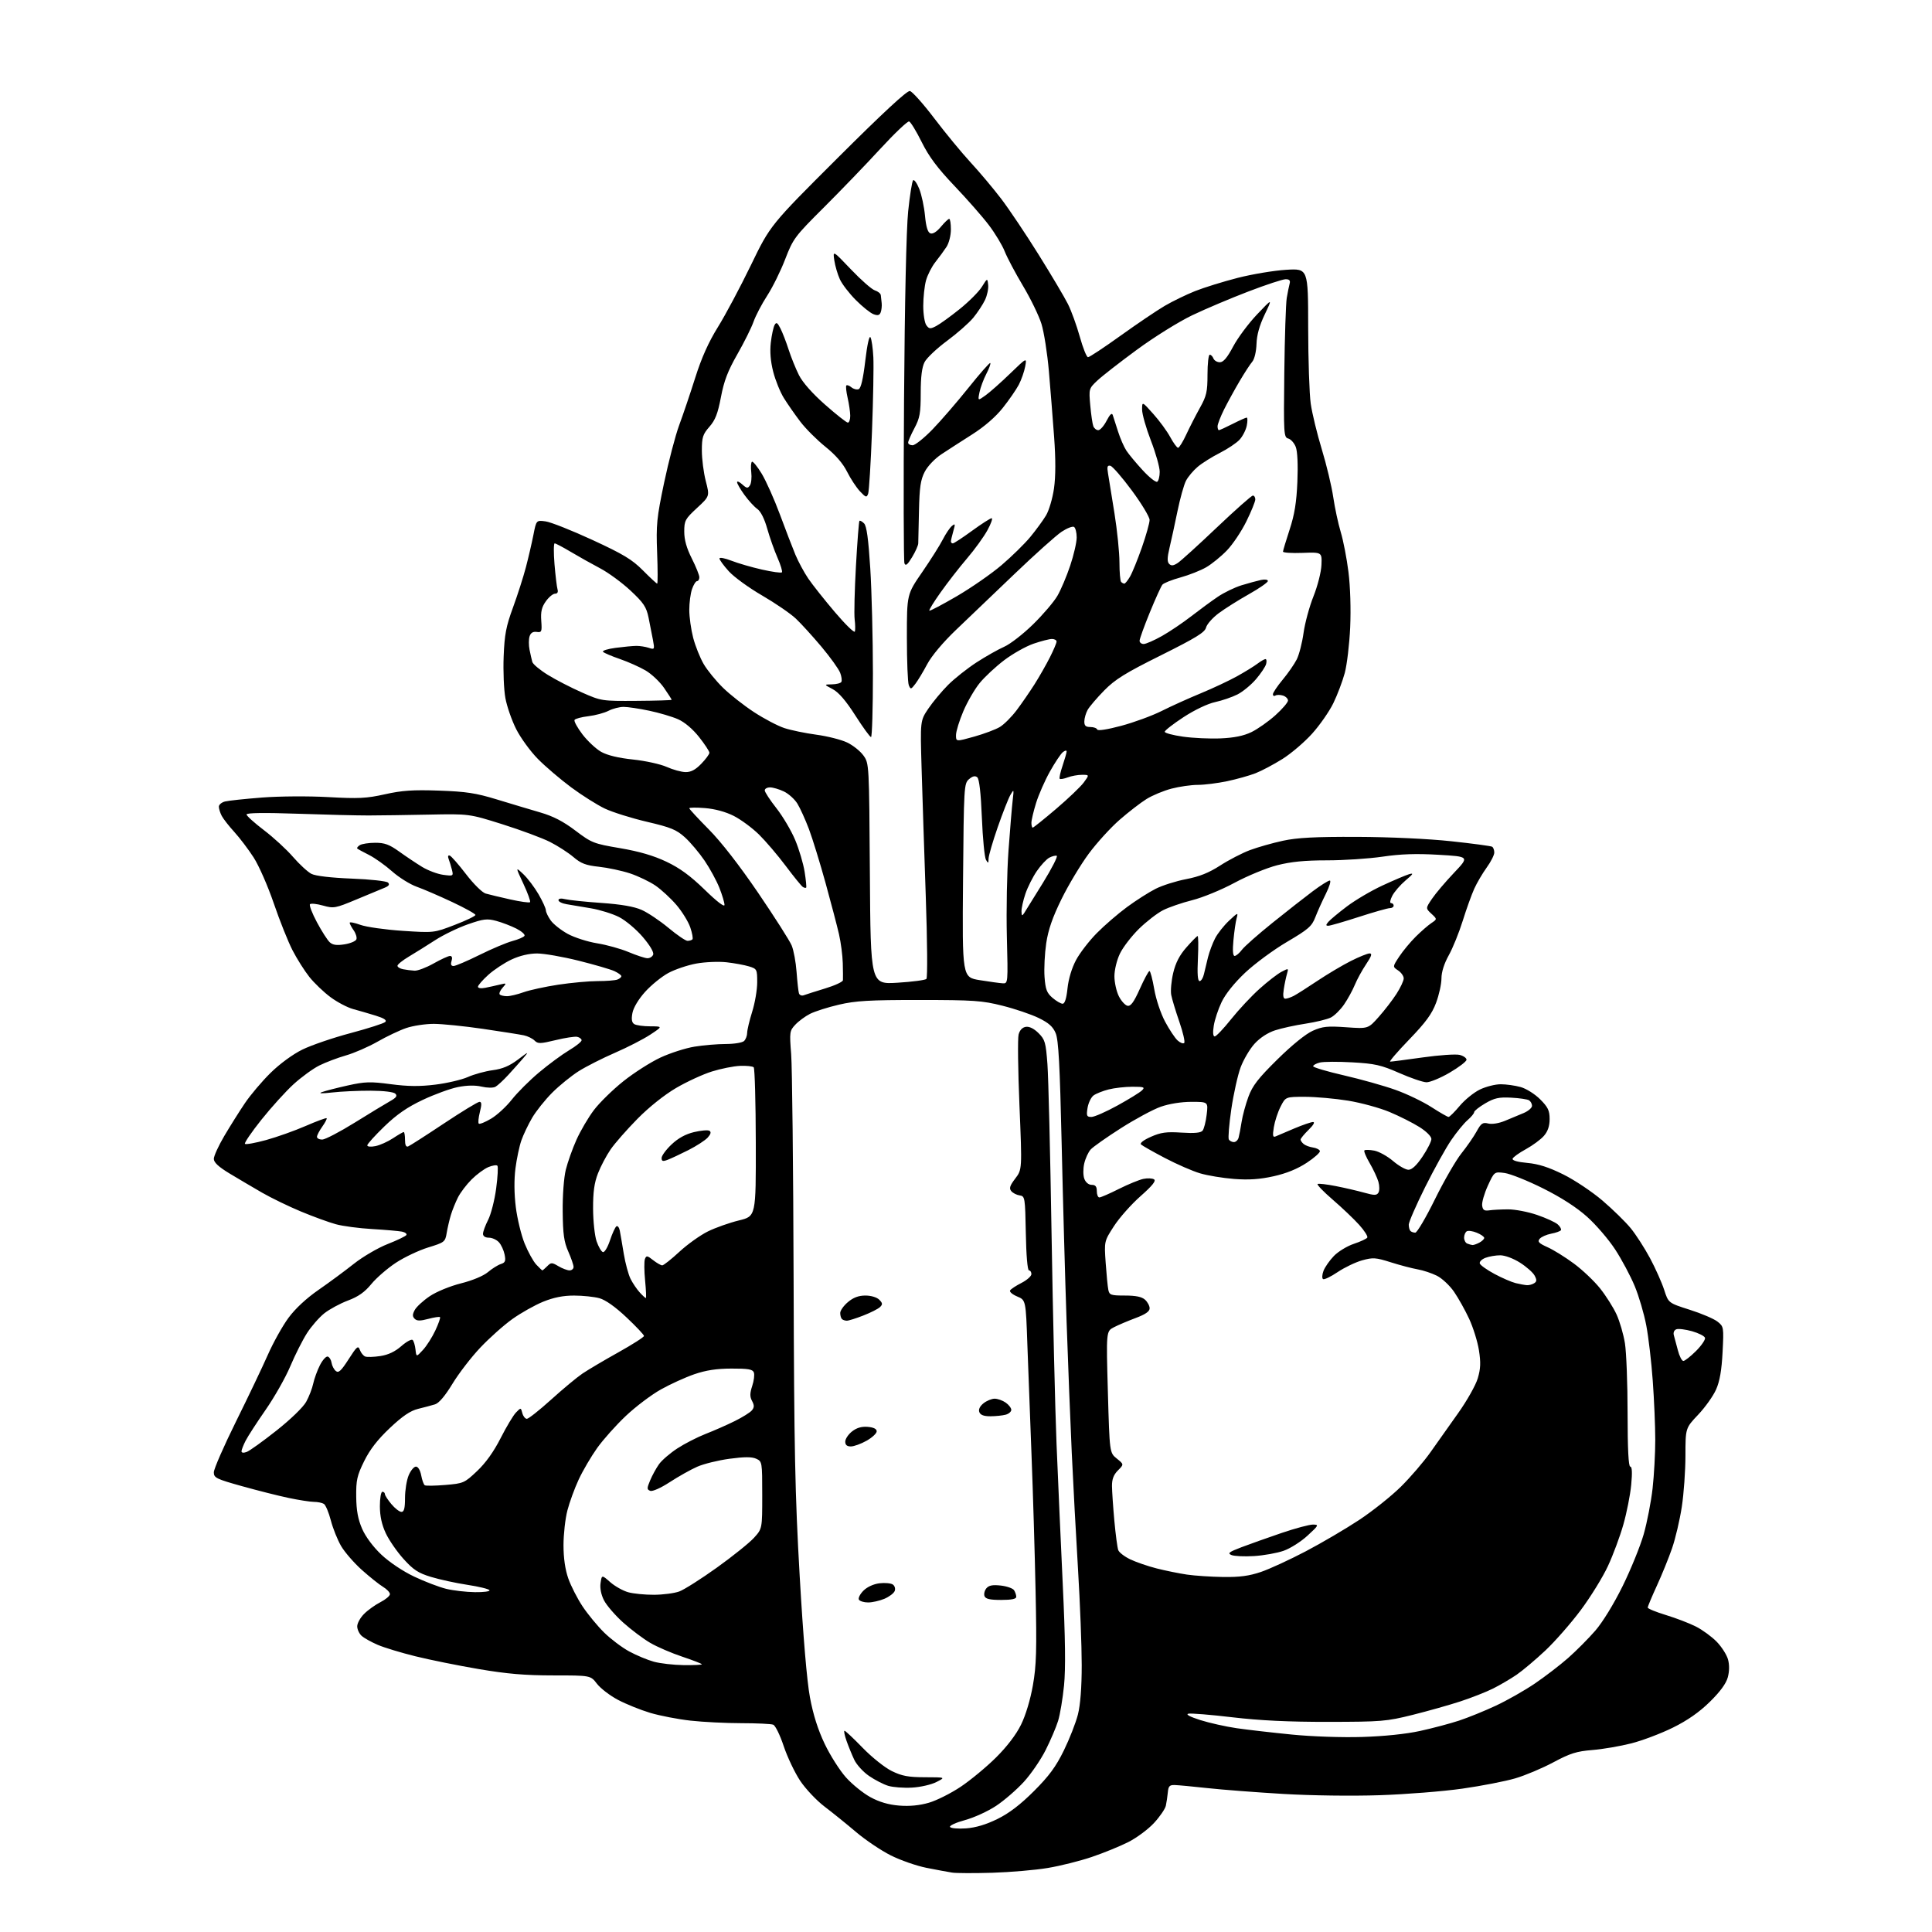 <?xml version="1.0" encoding="UTF-8" standalone="no"?>
<svg 
  version="1.1" 
  xmlns="http://www.w3.org/2000/svg" 
  xmlns:xlink="http://www.w3.org/1999/xlink" 
  xmlns:svg="http://www.w3.org/2000/svg"
  xmlns:rdf="http://www.w3.org/1999/02/22-rdf-syntax-ns#"
  xmlns:cc="http://creativecommons.org/ns#"
  xmlns:dc="http://purl.org/dc/elements/1.1/"
  viewBox="0 0 768 768"
  width="768"
  height="768"
>
<style>svg {background-color: white; }</style>"
<path stroke="none" fill="black" fill-rule="evenodd" d="M394.50,744.45C387.35,744.66 380.15,744.64 378.50,744.39C376.85,744.13 372.25,743.28 368.28,742.49C364.31,741.70 357.91,739.47 354.06,737.53C350.21,735.59 344.00,731.41 340.28,728.25C336.55,725.08 330.91,720.53 327.75,718.13C324.59,715.73 320.24,711.12 318.09,707.90C315.94,704.67 312.99,698.47 311.53,694.10C310.08,689.74 308.21,685.91 307.36,685.59C306.52,685.26 300.81,685.00 294.67,684.99C288.53,684.99 279.45,684.53 274.50,683.98C269.55,683.43 262.35,682.04 258.50,680.90C254.65,679.75 248.87,677.42 245.66,675.72C242.44,674.02 238.68,671.13 237.29,669.31C234.76,666.00 234.76,666.00 219.94,666.00C208.69,666.00 201.55,665.39 190.31,663.48C182.17,662.10 170.84,659.81 165.15,658.40C159.46,657.00 152.71,654.95 150.15,653.85C147.59,652.75 144.71,651.14 143.75,650.27C142.79,649.40 142.00,647.70 142.00,646.48C142.00,645.27 143.23,643.04 144.74,641.54C146.24,640.03 149.17,637.94 151.24,636.88C153.31,635.82 155.00,634.39 155.00,633.70C155.00,633.00 153.76,631.69 152.25,630.79C150.74,629.88 146.96,626.86 143.85,624.08C140.74,621.30 137.04,617.03 135.61,614.60C134.19,612.17 132.34,607.58 131.52,604.40C130.69,601.23 129.45,598.27 128.76,597.83C128.07,597.39 126.29,597.02 124.82,597.02C123.34,597.01 118.84,596.31 114.82,595.47C110.79,594.63 102.44,592.52 96.25,590.79C85.93,587.91 85.00,587.45 85.00,585.27C85.00,583.95 88.94,574.92 93.76,565.19C98.58,555.46 104.29,543.50 106.45,538.61C108.60,533.72 112.30,527.09 114.66,523.88C117.37,520.20 121.78,516.10 126.59,512.77C130.78,509.87 137.11,505.20 140.65,502.39C144.20,499.58 150.22,496.05 154.04,494.55C157.86,493.05 161.23,491.43 161.54,490.94C161.84,490.46 161.05,489.85 159.79,489.59C158.53,489.34 153.22,488.88 148.00,488.57C142.78,488.27 136.25,487.41 133.50,486.65C130.75,485.90 124.53,483.63 119.67,481.61C114.81,479.59 107.84,476.21 104.17,474.10C100.50,471.98 94.69,468.55 91.25,466.48C86.86,463.82 85.00,462.09 85.00,460.66C85.00,459.54 86.87,455.44 89.16,451.56C91.45,447.68 95.13,441.82 97.34,438.55C99.54,435.28 104.13,429.86 107.53,426.51C111.18,422.91 116.35,419.12 120.17,417.24C123.72,415.49 132.36,412.53 139.38,410.67C146.39,408.80 152.59,406.81 153.15,406.25C153.86,405.54 152.66,404.75 149.34,403.73C146.68,402.91 142.64,401.73 140.37,401.12C138.10,400.50 134.05,398.37 131.37,396.38C128.69,394.39 124.92,390.79 123.00,388.38C121.08,385.97 118.05,381.18 116.28,377.75C114.51,374.31 111.16,365.92 108.83,359.09C106.50,352.27 102.90,344.06 100.82,340.85C98.75,337.64 95.30,333.09 93.17,330.75C91.03,328.41 88.77,325.52 88.14,324.32C87.51,323.11 87.00,321.48 87.00,320.67C87.00,319.87 88.11,318.94 89.46,318.60C90.81,318.26 97.45,317.56 104.21,317.03C111.12,316.50 122.63,316.42 130.50,316.86C142.54,317.53 145.69,317.37 153.00,315.74C159.78,314.22 164.13,313.92 174.50,314.28C185.32,314.66 189.18,315.25 197.50,317.79C203.00,319.47 210.75,321.79 214.73,322.95C219.88,324.44 223.89,326.51 228.72,330.17C235.20,335.07 235.98,335.38 246.50,337.16C254.10,338.46 259.78,340.11 264.88,342.53C270.23,345.06 274.40,348.12 280.13,353.68C284.96,358.39 288.00,360.72 288.00,359.71C288.00,358.81 287.09,355.77 285.98,352.96C284.87,350.14 282.22,345.27 280.09,342.13C277.96,339.00 274.44,334.82 272.26,332.85C268.88,329.80 266.66,328.89 257.15,326.67C251.01,325.23 243.51,322.88 240.47,321.44C237.43,320.00 231.39,316.20 227.06,312.99C222.73,309.77 216.76,304.68 213.79,301.66C210.82,298.64 206.95,293.32 205.19,289.84C203.43,286.35 201.50,280.80 200.90,277.50C200.29,274.20 199.98,266.77 200.21,261.00C200.55,252.24 201.16,249.01 203.92,241.50C205.73,236.55 208.04,229.35 209.05,225.50C210.06,221.65 211.40,215.86 212.04,212.63C213.19,206.76 213.19,206.76 216.89,207.26C218.92,207.53 227.29,210.85 235.48,214.63C247.79,220.31 251.27,222.41 255.58,226.75C258.44,229.64 260.99,232.00 261.24,232.00C261.49,232.00 261.48,226.47 261.22,219.71C260.79,208.62 261.06,205.89 263.98,191.96C265.77,183.46 268.47,173.12 269.99,169.00C271.52,164.88 274.40,156.36 276.39,150.08C278.88,142.21 281.68,135.97 285.39,130.00C288.35,125.24 294.25,114.17 298.49,105.42C306.20,89.50 306.20,89.50 333.09,62.68C350.84,44.97 360.57,35.96 361.69,36.18C362.63,36.36 367.02,41.28 371.45,47.12C375.88,52.95 382.37,60.82 385.87,64.61C389.38,68.40 394.82,74.88 397.97,79.00C401.11,83.12 407.82,93.12 412.87,101.22C417.92,109.31 423.16,118.14 424.51,120.84C425.87,123.53 427.99,129.40 429.24,133.86C430.48,138.33 431.95,141.99 432.50,141.99C433.06,142.00 438.88,138.15 445.44,133.44C452.00,128.73 459.90,123.40 462.98,121.59C466.07,119.78 471.50,117.14 475.05,115.72C478.60,114.31 486.23,111.94 492.00,110.46C497.77,108.99 506.44,107.54 511.25,107.25C520.00,106.72 520.00,106.72 520.02,130.11C520.03,142.98 520.49,156.65 521.04,160.50C521.60,164.35 523.57,172.49 525.43,178.59C527.29,184.69 529.34,193.24 529.98,197.59C530.62,201.94 531.97,208.21 532.97,211.53C533.98,214.85 535.36,221.97 536.03,227.35C536.76,233.13 537.04,242.13 536.72,249.32C536.42,256.02 535.45,264.20 534.57,267.50C533.68,270.80 531.64,276.21 530.02,279.53C528.41,282.84 524.59,288.32 521.54,291.69C518.49,295.07 513.18,299.59 509.74,301.74C506.31,303.88 501.54,306.42 499.13,307.36C496.73,308.30 491.64,309.73 487.82,310.54C484.00,311.34 478.74,312.00 476.14,312.00C473.55,312.00 468.85,312.67 465.71,313.49C462.57,314.31 458.09,316.17 455.75,317.63C453.41,319.08 448.60,322.80 445.06,325.89C441.52,328.97 436.00,335.03 432.80,339.35C429.60,343.67 424.73,351.77 421.99,357.35C418.38,364.69 416.70,369.56 415.89,374.94C415.29,379.03 414.98,385.06 415.22,388.34C415.58,393.30 416.11,394.70 418.38,396.65C419.88,397.94 421.70,399.00 422.41,399.00C423.27,399.00 423.93,396.91 424.35,392.89C424.74,389.16 426.06,384.79 427.74,381.64C429.25,378.81 432.97,373.99 436.00,370.93C439.02,367.86 444.43,363.20 448.00,360.57C451.57,357.94 456.68,354.68 459.35,353.33C462.02,351.97 467.49,350.24 471.51,349.47C476.79,348.46 480.55,346.95 485.02,344.07C488.42,341.87 493.75,339.11 496.85,337.94C499.96,336.78 505.88,335.10 510.00,334.21C515.70,332.98 522.78,332.61 539.50,332.67C552.54,332.72 567.77,333.43 576.90,334.41C585.37,335.32 592.68,336.30 593.15,336.59C593.62,336.88 594.00,337.92 594.00,338.91C594.00,339.89 592.64,342.58 590.97,344.88C589.31,347.18 587.09,350.96 586.04,353.28C584.99,355.60 582.93,361.32 581.47,366.00C580.01,370.68 577.51,376.86 575.91,379.73C574.06,383.06 573.00,386.42 573.00,388.95C573.00,391.14 572.04,395.50 570.86,398.64C569.22,403.04 566.76,406.40 560.22,413.18C555.54,418.03 552.12,422.01 552.61,422.02C553.10,422.03 558.90,421.28 565.50,420.35C572.10,419.41 578.74,418.96 580.25,419.34C581.76,419.73 582.98,420.59 582.96,421.27C582.94,421.95 579.92,424.25 576.25,426.40C572.59,428.54 568.42,430.26 567.01,430.22C565.59,430.18 560.71,428.51 556.17,426.51C549.00,423.36 546.55,422.81 537.59,422.30C531.92,421.98 526.09,422.01 524.64,422.38C523.19,422.74 522.00,423.40 522.00,423.85C522.00,424.30 527.51,425.93 534.25,427.48C540.99,429.03 550.20,431.62 554.73,433.24C559.26,434.85 565.68,437.94 569.01,440.09C572.34,442.24 575.41,444.00 575.82,444.00C576.24,444.00 578.23,442.02 580.25,439.61C582.27,437.19 585.88,434.27 588.27,433.11C590.67,431.95 594.40,431.00 596.57,431.01C598.73,431.01 602.29,431.51 604.48,432.12C606.69,432.73 610.13,434.89 612.23,436.99C615.35,440.12 616.00,441.46 616.00,444.83C616.00,447.60 615.29,449.72 613.75,451.50C612.51,452.94 609.28,455.32 606.57,456.81C603.86,458.29 601.48,460.00 601.28,460.61C601.06,461.30 603.26,461.93 607.13,462.28C611.57,462.68 615.65,463.99 621.44,466.86C625.90,469.06 632.91,473.75 637.02,477.26C641.13,480.78 646.18,485.72 648.24,488.24C650.30,490.76 653.75,496.12 655.92,500.16C658.08,504.20 660.60,509.85 661.53,512.72C663.21,517.95 663.21,517.95 671.69,520.65C676.36,522.13 681.32,524.25 682.72,525.35C685.22,527.32 685.26,527.54 684.75,537.52C684.38,544.71 683.63,549.05 682.17,552.35C681.04,554.91 677.84,559.41 675.06,562.35C670.00,567.69 670.00,567.69 669.99,578.60C669.99,584.59 669.34,593.77 668.54,599.00C667.74,604.23 666.00,611.65 664.66,615.50C663.33,619.35 660.61,626.04 658.62,630.37C656.63,634.71 655.00,638.60 655.00,639.03C655.00,639.46 658.25,640.79 662.22,642.00C666.20,643.21 671.57,645.27 674.16,646.58C676.75,647.90 680.48,650.62 682.43,652.63C684.39,654.65 686.40,657.80 686.91,659.65C687.50,661.78 687.47,664.37 686.83,666.75C686.15,669.26 683.77,672.50 679.66,676.53C675.46,680.65 670.79,683.90 665.00,686.76C660.33,689.07 652.90,691.88 648.50,693.01C644.10,694.13 637.12,695.33 633.00,695.66C626.74,696.16 624.18,696.97 617.50,700.54C613.10,702.90 606.27,705.77 602.32,706.93C598.37,708.09 588.92,709.93 581.32,711.01C573.72,712.10 558.95,713.27 548.50,713.62C537.52,713.99 521.27,713.78 510.00,713.11C499.27,712.47 485.77,711.44 480.00,710.80C474.23,710.17 468.38,709.62 467.00,709.58C464.93,709.51 464.45,710.01 464.23,712.50C464.07,714.15 463.72,716.54 463.44,717.81C463.16,719.08 461.05,722.16 458.75,724.65C456.45,727.15 451.86,730.56 448.54,732.24C445.22,733.92 438.68,736.59 434.00,738.17C429.32,739.76 421.45,741.73 416.50,742.55C411.55,743.38 401.65,744.23 394.50,744.45zM384.01,726.81C387.86,726.53 392.00,725.29 396.51,723.07C401.17,720.78 405.64,717.36 411.03,711.97C417.02,705.98 419.75,702.27 422.89,695.85C425.14,691.26 427.66,684.82 428.49,681.54C429.47,677.66 430.00,670.80 430.00,661.87C430.00,654.33 429.34,637.21 428.53,623.83C427.72,610.45 426.60,589.60 426.04,577.50C425.48,565.40 424.56,542.00 423.99,525.50C423.42,509.00 422.53,477.20 422.03,454.84C421.31,423.28 420.78,413.40 419.65,410.71C418.56,408.10 416.88,406.61 412.85,404.65C409.91,403.22 403.45,401.03 398.50,399.79C390.40,397.75 387.09,397.52 365.50,397.51C345.57,397.50 340.14,397.82 333.50,399.37C329.10,400.39 323.93,402.04 322.00,403.02C320.07,404.00 317.44,405.94 316.14,407.34C313.88,409.75 313.81,410.28 314.50,419.03C314.90,424.06 315.34,464.26 315.47,508.34C315.67,576.29 316.04,594.29 317.89,626.50C319.27,650.58 320.76,668.24 321.96,674.70C323.24,681.59 325.15,687.61 327.82,693.20C329.99,697.77 333.80,703.76 336.27,706.53C338.74,709.29 343.12,712.84 346.00,714.40C349.55,716.34 353.22,717.41 357.44,717.75C361.57,718.08 365.52,717.70 369.26,716.61C372.35,715.71 378.06,712.84 381.95,710.23C385.84,707.62 392.13,702.41 395.92,698.65C400.29,694.31 403.94,689.54 405.87,685.60C407.72,681.86 409.59,675.63 410.59,669.95C411.99,662.01 412.16,656.02 411.66,632.50C411.34,617.10 410.61,592.80 410.05,578.50C409.49,564.20 408.75,544.47 408.40,534.65C407.78,516.80 407.78,516.80 404.35,515.37C402.46,514.58 401.19,513.50 401.53,512.96C401.86,512.41 403.91,511.07 406.07,509.97C408.23,508.86 410.00,507.29 410.00,506.48C410.00,505.67 409.56,505.00 409.03,505.00C408.45,505.00 407.94,498.96 407.78,490.25C407.51,475.96 407.43,475.49 405.32,475.19C404.13,475.02 402.62,474.25 401.99,473.48C401.08,472.39 401.42,471.32 403.57,468.50C406.31,464.90 406.31,464.90 405.25,439.43C404.66,425.42 404.51,412.73 404.91,411.23C405.37,409.48 406.42,408.38 407.82,408.18C409.20,407.98 411.07,408.92 412.84,410.69C415.41,413.25 415.73,414.39 416.37,423.01C416.76,428.23 417.50,458.60 418.01,490.50C418.53,522.40 419.42,559.98 419.99,574.00C420.57,588.02 421.68,613.23 422.47,630.00C423.48,651.26 423.63,663.38 422.97,670.00C422.45,675.23 421.39,681.56 420.61,684.08C419.84,686.59 417.61,691.81 415.66,695.68C413.72,699.54 409.82,705.23 407.00,708.31C404.18,711.40 399.24,715.68 396.02,717.82C392.81,719.97 387.22,722.53 383.62,723.51C379.99,724.49 377.32,725.72 377.66,726.25C377.99,726.79 380.85,727.03 384.01,726.81zM362.54,710.60C359.22,710.79 354.96,710.47 353.07,709.89C351.19,709.32 347.76,707.55 345.46,705.97C343.15,704.39 340.52,701.50 339.60,699.57C338.68,697.63 337.29,694.23 336.51,692.02C335.73,689.81 335.37,688.00 335.71,688.00C336.06,688.00 339.31,691.06 342.94,694.80C346.60,698.57 351.76,702.69 354.52,704.03C358.55,706.00 361.07,706.47 367.71,706.48C375.92,706.50 375.92,706.50 372.25,708.38C370.23,709.42 365.86,710.42 362.54,710.60zM541.50,690.47C550.16,690.21 558.93,689.30 564.50,688.08C569.45,687.00 576.42,685.15 580.00,683.97C583.58,682.79 590.14,680.13 594.58,678.05C599.03,675.98 606.00,672.02 610.08,669.26C614.16,666.49 620.13,661.91 623.35,659.08C626.57,656.24 631.43,651.35 634.16,648.21C637.08,644.84 641.53,637.59 645.02,630.50C648.27,623.90 652.04,614.62 653.40,609.88C654.75,605.13 656.34,596.94 656.93,591.67C657.52,586.39 658.00,577.67 657.99,572.29C657.99,566.91 657.54,556.39 657.00,548.93C656.47,541.46 655.31,531.56 654.43,526.93C653.56,522.29 651.48,515.22 649.81,511.21C648.14,507.20 644.66,500.67 642.06,496.69C639.47,492.72 634.46,486.88 630.92,483.71C626.72,479.95 620.65,476.03 613.38,472.40C607.26,469.34 600.40,466.60 598.14,466.29C594.01,465.74 594.01,465.74 591.43,471.36C590.02,474.46 589.00,478.00 589.18,479.24C589.43,481.02 590.03,481.42 592.00,481.13C593.38,480.92 596.75,480.75 599.50,480.74C602.25,480.73 607.42,481.72 611.00,482.95C614.58,484.17 618.28,485.87 619.23,486.72C620.18,487.57 620.74,488.61 620.49,489.02C620.23,489.43 618.49,490.06 616.61,490.41C614.74,490.77 612.68,491.68 612.04,492.45C611.10,493.59 611.69,494.22 615.19,495.79C617.56,496.85 622.29,499.79 625.69,502.32C629.10,504.84 633.78,509.29 636.09,512.20C638.41,515.12 641.34,519.75 642.60,522.50C643.86,525.25 645.37,530.42 645.94,534.00C646.51,537.58 646.99,550.06 646.99,561.75C647.00,576.05 647.35,583.00 648.06,583.00C648.77,583.00 648.89,585.37 648.43,590.25C648.05,594.24 646.65,601.33 645.32,606.00C644.00,610.67 641.24,618.10 639.20,622.49C637.17,626.89 632.31,634.76 628.42,639.99C624.52,645.22 618.16,652.48 614.29,656.12C610.41,659.76 605.27,664.09 602.87,665.74C600.47,667.38 596.25,669.85 593.50,671.23C590.75,672.60 584.90,674.90 580.50,676.34C576.10,677.78 567.55,680.19 561.50,681.70C551.16,684.28 549.14,684.44 528.00,684.47C512.24,684.49 500.83,683.94 489.90,682.65C481.31,681.63 473.44,680.99 472.40,681.22C471.22,681.48 473.00,682.44 477.11,683.75C480.75,684.90 487.28,686.36 491.61,686.99C495.95,687.62 505.80,688.75 513.50,689.51C521.51,690.31 533.49,690.72 541.50,690.47zM271.75,661.91C275.74,661.96 279.00,661.81 279.00,661.58C279.00,661.35 275.51,660.00 271.25,658.57C266.99,657.15 261.25,654.68 258.50,653.08C255.75,651.48 250.90,647.84 247.71,644.98C244.53,642.11 241.10,638.14 240.09,636.14C238.93,633.86 238.43,631.28 238.74,629.25C239.23,625.99 239.23,625.99 242.59,628.94C244.43,630.56 247.65,632.36 249.72,632.94C251.80,633.52 256.43,633.97 260.00,633.95C263.57,633.93 268.07,633.34 270.00,632.64C271.93,631.94 278.68,627.66 285.00,623.13C291.32,618.59 297.96,613.26 299.75,611.27C303.00,607.67 303.00,607.67 303.00,594.31C303.00,581.19 302.96,580.94 300.61,579.87C298.88,579.08 295.94,579.08 290.02,579.88C285.52,580.48 279.73,581.91 277.17,583.04C274.60,584.17 269.69,586.93 266.26,589.16C262.67,591.50 259.37,592.97 258.49,592.63C257.12,592.11 257.11,591.66 258.45,588.46C259.27,586.50 260.86,583.60 261.97,582.04C263.08,580.48 266.36,577.65 269.25,575.77C272.14,573.88 277.20,571.29 280.50,570.00C283.80,568.72 289.00,566.43 292.06,564.91C295.12,563.40 298.19,561.48 298.88,560.65C299.86,559.46 299.88,558.64 298.96,556.92C298.04,555.21 298.06,553.86 299.02,550.93C299.71,548.85 300.00,546.44 299.67,545.57C299.18,544.31 297.41,544.01 290.78,544.03C284.88,544.04 280.63,544.69 276.00,546.28C272.43,547.51 266.43,550.24 262.67,552.35C258.91,554.46 252.67,559.17 248.81,562.82C244.94,566.47 239.81,572.21 237.40,575.58C235.00,578.95 231.69,584.59 230.05,588.11C228.42,591.62 226.38,597.18 225.54,600.46C224.69,603.74 224.00,609.94 224.00,614.24C224.00,619.35 224.66,623.92 225.90,627.45C226.94,630.43 229.50,635.42 231.57,638.55C233.65,641.67 237.49,646.34 240.12,648.93C242.74,651.51 247.22,654.89 250.08,656.45C252.94,658.01 257.36,659.85 259.89,660.55C262.43,661.25 267.76,661.86 271.75,661.91zM345.09,637.00C343.46,637.00 341.81,636.50 341.44,635.90C341.06,635.29 341.87,633.68 343.22,632.32C344.71,630.83 347.25,629.67 349.60,629.38C351.74,629.13 354.13,629.34 354.90,629.86C355.68,630.39 356.01,631.52 355.66,632.44C355.31,633.35 353.46,634.74 351.55,635.55C349.63,636.35 346.73,637.00 345.09,637.00zM397.97,636.00C393.51,636.00 391.79,635.61 391.36,634.49C391.04,633.66 391.37,632.26 392.10,631.38C393.08,630.20 394.56,629.92 397.83,630.28C400.26,630.56 402.63,631.39 403.11,632.14C403.58,632.89 403.98,634.06 403.98,634.75C404.00,635.61 402.14,636.00 397.97,636.00zM188.81,632.91C192.28,632.96 194.87,632.61 194.58,632.13C194.28,631.64 190.32,630.68 185.77,629.99C181.22,629.30 174.72,627.88 171.33,626.85C166.26,625.31 164.31,624.03 160.43,619.73C157.83,616.86 154.65,612.25 153.36,609.50C151.76,606.09 151.02,602.67 151.01,598.75C151.00,595.58 151.45,593.00 152.00,593.00C152.55,593.00 153.00,593.42 153.00,593.92C153.00,594.43 154.17,596.23 155.59,597.92C157.01,599.62 158.81,601.00 159.59,601.00C160.63,601.00 161.00,599.56 161.00,595.47C161.00,592.43 161.65,588.38 162.45,586.47C163.25,584.56 164.55,583.00 165.34,583.00C166.19,583.00 167.04,584.42 167.43,586.46C167.78,588.37 168.43,590.15 168.87,590.42C169.31,590.69 173.00,590.63 177.07,590.29C184.24,589.69 184.63,589.52 189.67,584.75C193.10,581.51 196.30,577.02 199.02,571.66C201.30,567.17 204.04,562.60 205.11,561.50C207.05,559.50 207.06,559.50 207.64,561.75C207.97,562.99 208.77,564.00 209.44,564.00C210.10,564.00 214.43,560.57 219.07,556.38C223.71,552.18 229.30,547.53 231.50,546.04C233.70,544.55 240.11,540.75 245.75,537.61C251.39,534.46 256.00,531.52 256.00,531.06C256.00,530.61 252.87,527.29 249.04,523.68C244.62,519.50 240.71,516.74 238.29,516.06C236.21,515.49 231.68,515.01 228.23,515.01C223.87,515.00 220.12,515.75 215.92,517.45C212.60,518.80 207.09,521.90 203.67,524.34C200.25,526.78 194.50,531.91 190.90,535.73C187.29,539.55 182.32,546.01 179.85,550.09C176.94,554.88 174.50,557.76 172.93,558.25C171.59,558.66 168.57,559.47 166.22,560.04C163.10,560.81 160.05,562.87 154.97,567.66C150.10,572.26 147.04,576.21 144.76,580.83C141.93,586.58 141.53,588.39 141.60,594.96C141.66,600.45 142.30,603.91 143.94,607.70C145.32,610.86 148.31,614.90 151.59,617.99C154.74,620.97 160.14,624.59 164.61,626.71C168.82,628.71 174.56,630.90 177.38,631.59C180.20,632.27 185.34,632.87 188.81,632.91zM486.25,626.88C492.80,626.97 496.56,626.46 501.25,624.87C504.69,623.70 512.67,620.02 519.00,616.70C525.33,613.38 534.89,607.77 540.25,604.23C545.61,600.69 553.11,594.71 556.91,590.95C560.71,587.19 565.98,581.05 568.62,577.30C571.25,573.56 576.24,566.53 579.69,561.67C583.14,556.81 586.63,550.63 587.43,547.92C588.57,544.10 588.67,541.62 587.90,536.75C587.36,533.31 585.61,527.70 584.02,524.27C582.43,520.84 579.72,516.00 578.01,513.51C576.30,511.02 573.23,508.15 571.20,507.13C569.16,506.11 565.70,504.96 563.50,504.58C561.30,504.19 556.51,502.94 552.86,501.78C546.86,499.88 545.76,499.81 541.45,501.01C538.83,501.75 534.46,503.84 531.74,505.67C529.03,507.50 526.42,508.76 525.94,508.46C525.47,508.17 525.54,506.71 526.10,505.21C526.66,503.72 528.52,501.05 530.24,499.27C531.95,497.50 535.52,495.33 538.16,494.45C540.81,493.57 543.22,492.45 543.52,491.96C543.82,491.48 542.37,489.19 540.28,486.88C538.20,484.57 533.47,480.07 529.77,476.88C526.08,473.70 523.38,470.89 523.77,470.65C524.17,470.41 527.42,470.78 531.00,471.49C534.58,472.19 539.66,473.37 542.30,474.11C546.34,475.23 547.24,475.23 547.95,474.09C548.41,473.34 548.40,471.40 547.94,469.78C547.47,468.16 545.91,464.81 544.46,462.34C543.01,459.87 542.07,457.60 542.37,457.30C542.66,457.00 544.43,457.05 546.29,457.39C548.15,457.74 551.51,459.60 553.75,461.51C555.99,463.43 558.75,465.00 559.88,465.00C561.26,465.00 563.13,463.25 565.47,459.76C567.41,456.88 569.00,453.73 569.00,452.77C569.00,451.75 566.99,449.74 564.25,448.02C561.64,446.37 556.30,443.68 552.38,442.04C548.46,440.40 541.04,438.37 535.88,437.53C530.72,436.69 523.02,436.01 518.77,436.00C511.04,436.00 511.04,436.00 509.05,439.91C507.95,442.06 506.75,445.73 506.37,448.07C505.82,451.52 505.96,452.22 507.10,451.73C507.87,451.39 511.20,449.98 514.50,448.58C517.80,447.19 521.15,446.04 521.94,446.02C522.81,446.01 522.11,447.24 520.19,449.12C518.44,450.83 517.00,452.58 517.00,453.00C517.00,453.41 517.56,454.22 518.25,454.78C518.94,455.35 520.59,455.96 521.92,456.15C523.25,456.34 524.50,456.96 524.68,457.53C524.87,458.10 522.52,460.21 519.46,462.22C515.76,464.66 511.34,466.46 506.29,467.58C500.75,468.81 496.47,469.10 490.56,468.65C486.09,468.30 480.00,467.30 477.03,466.41C474.05,465.53 467.76,462.79 463.06,460.32C458.35,457.85 454.08,455.43 453.57,454.94C453.02,454.40 454.59,453.18 457.49,451.90C461.46,450.14 463.65,449.84 469.67,450.23C474.80,450.56 477.31,450.33 478.04,449.46C478.60,448.77 479.34,445.91 479.67,443.11C480.28,438.00 480.28,438.00 473.61,438.00C469.59,438.00 464.77,438.77 461.44,439.94C458.41,441.00 451.28,444.84 445.60,448.46C439.92,452.08 434.49,455.90 433.55,456.95C432.60,458.00 431.45,460.52 430.99,462.56C430.52,464.65 430.54,467.30 431.05,468.63C431.59,470.05 432.77,471.00 433.98,471.00C435.47,471.00 436.00,471.66 436.00,473.50C436.00,474.88 436.46,476.00 437.02,476.00C437.59,476.00 441.08,474.48 444.77,472.62C448.47,470.77 452.85,468.97 454.50,468.63C456.15,468.28 458.07,468.37 458.76,468.82C459.65,469.39 458.05,471.37 453.36,475.51C449.70,478.74 444.95,484.10 442.82,487.40C438.93,493.42 438.93,493.42 439.52,501.96C439.85,506.66 440.32,511.51 440.58,512.75C441.00,514.79 441.61,515.00 447.19,515.00C451.51,515.00 453.89,515.49 455.17,516.65C456.18,517.57 457.00,519.11 457.00,520.08C457.00,521.32 455.31,522.49 451.42,523.94C448.35,525.09 444.46,526.74 442.78,527.61C439.72,529.20 439.72,529.20 440.40,553.35C441.08,577.50 441.08,577.50 443.94,579.80C446.80,582.11 446.80,582.11 444.40,584.51C442.69,586.22 442.01,588.00 442.03,590.70C442.05,592.79 442.47,599.00 442.97,604.50C443.47,610.00 444.17,615.27 444.53,616.21C444.88,617.14 447.05,618.80 449.34,619.89C451.63,620.98 456.34,622.60 459.81,623.48C463.29,624.36 468.69,625.46 471.81,625.92C474.94,626.38 481.44,626.81 486.25,626.88zM498.50,618.56C494.65,618.80 490.61,618.61 489.52,618.15C487.87,617.45 488.53,616.94 493.52,615.04C496.81,613.79 503.98,611.25 509.45,609.38C514.92,607.52 520.54,606.02 521.95,606.04C524.36,606.08 524.24,606.32 519.76,610.44C517.16,612.84 512.88,615.55 510.26,616.46C507.64,617.38 502.35,618.32 498.50,618.56zM98.06,577.17C99.19,576.76 104.51,572.94 109.88,568.69C115.51,564.24 120.52,559.39 121.71,557.24C122.85,555.18 124.11,551.92 124.51,550.00C124.92,548.08 126.11,544.78 127.18,542.68C128.24,540.59 129.65,539.05 130.30,539.26C130.96,539.48 131.64,540.60 131.81,541.76C131.98,542.91 132.74,544.37 133.49,544.99C134.58,545.90 135.60,544.96 138.57,540.33C141.87,535.17 142.37,534.76 143.06,536.62C143.48,537.78 144.44,538.95 145.18,539.24C145.92,539.52 148.62,539.44 151.19,539.05C154.35,538.57 157.04,537.29 159.55,535.09C161.58,533.31 163.61,532.22 164.05,532.67C164.49,533.13 164.99,534.84 165.17,536.49C165.50,539.47 165.50,539.47 168.13,536.62C169.58,535.06 171.79,531.58 173.05,528.89C174.31,526.20 175.15,523.81 174.91,523.58C174.68,523.34 172.58,523.66 170.25,524.28C167.03,525.14 165.73,525.13 164.83,524.23C163.91,523.31 163.92,522.51 164.87,520.74C165.55,519.48 168.22,517.02 170.80,515.28C173.47,513.48 178.83,511.27 183.23,510.16C187.82,509.01 192.18,507.19 193.97,505.68C195.63,504.28 197.94,502.84 199.10,502.47C200.85,501.91 201.10,501.27 200.59,498.71C200.25,497.02 199.24,494.81 198.33,493.82C197.43,492.82 195.63,492.00 194.35,492.00C192.90,492.00 192.00,491.41 192.00,490.46C192.00,489.61 192.92,487.11 194.05,484.90C195.18,482.68 196.61,477.08 197.23,472.45C197.85,467.82 198.07,463.74 197.71,463.38C197.36,463.02 195.73,463.28 194.11,463.95C192.48,464.63 189.50,466.83 187.48,468.84C185.46,470.85 183.01,474.07 182.04,476.00C181.07,477.93 179.80,481.07 179.22,483.00C178.64,484.93 177.89,488.15 177.56,490.16C176.97,493.68 176.68,493.90 170.22,495.88C166.52,497.02 160.74,499.75 157.37,501.97C154.00,504.19 149.61,507.99 147.61,510.43C144.97,513.65 142.43,515.44 138.32,516.98C135.21,518.15 130.99,520.43 128.93,522.05C126.88,523.68 123.78,527.23 122.03,529.95C120.29,532.67 117.30,538.59 115.40,543.10C113.50,547.61 109.09,555.39 105.61,560.40C102.13,565.40 98.54,570.94 97.64,572.70C96.74,574.46 96.00,576.36 96.00,576.92C96.00,577.53 96.83,577.63 98.06,577.17zM338.25,574.98C336.69,574.99 336.00,574.41 336.00,573.07C336.00,572.01 337.21,570.19 338.70,569.02C340.55,567.56 342.50,567.00 344.95,567.20C347.27,567.40 348.50,568.01 348.50,568.97C348.50,569.78 346.70,571.46 344.50,572.70C342.30,573.95 339.49,574.97 338.25,574.98zM393.72,562.99C391.11,563.00 389.74,562.49 389.30,561.34C388.90,560.28 389.49,559.02 390.94,557.84C392.20,556.83 394.20,556.00 395.39,556.00C396.58,556.00 398.56,556.70 399.78,557.56C401.00,558.41 402.00,559.71 402.00,560.44C402.00,561.17 400.99,562.04 399.75,562.37C398.51,562.70 395.80,562.98 393.72,562.99zM669.16,541.00C669.75,541.00 672.02,539.21 674.21,537.03C676.40,534.84 677.99,532.48 677.76,531.79C677.53,531.09 675.21,529.92 672.60,529.18C669.99,528.45 667.18,528.10 666.36,528.42C665.50,528.75 665.08,529.73 665.37,530.75C665.65,531.71 666.38,534.41 666.98,536.75C667.58,539.09 668.56,541.00 669.16,541.00zM336.63,525.00C335.92,525.00 335.03,524.70 334.67,524.33C334.30,523.97 334.00,522.88 334.00,521.92C334.00,520.96 335.38,519.01 337.08,517.59C339.22,515.78 341.32,515.00 344.01,515.00C346.24,515.00 348.54,515.69 349.50,516.64C350.86,518.00 350.92,518.51 349.82,519.58C349.09,520.29 346.12,521.80 343.21,522.93C340.31,524.07 337.34,525.00 336.63,525.00zM256.73,516.00C256.95,516.00 256.81,512.87 256.44,509.05C256.06,505.22 256.03,501.36 256.37,500.47C256.93,499.03 257.29,499.08 259.63,500.93C261.08,502.07 262.71,503.00 263.25,503.00C263.79,503.00 266.86,500.57 270.07,497.60C273.28,494.63 278.40,490.98 281.44,489.49C284.48,488.00 290.02,486.04 293.74,485.14C300.50,483.50 300.50,483.50 300.44,454.27C300.41,438.20 300.03,424.70 299.61,424.27C299.18,423.85 296.73,423.59 294.17,423.70C291.60,423.81 286.57,424.81 283.00,425.93C279.43,427.04 273.01,430.00 268.74,432.50C264.06,435.25 257.96,440.12 253.37,444.78C249.19,449.03 244.40,454.48 242.73,456.91C241.06,459.33 238.80,463.60 237.71,466.41C236.24,470.18 235.73,473.83 235.76,480.50C235.78,485.45 236.41,491.27 237.15,493.42C237.89,495.58 239.02,497.52 239.65,497.72C240.30,497.94 241.54,495.88 242.48,493.06C243.40,490.29 244.56,487.77 245.05,487.47C245.54,487.17 246.14,487.95 246.38,489.21C246.62,490.47 247.34,494.61 247.96,498.40C248.59,502.20 249.81,506.70 250.67,508.40C251.53,510.11 253.16,512.51 254.29,513.75C255.42,514.99 256.52,516.00 256.73,516.00zM607.00,510.88C607.83,510.93 609.11,510.58 609.85,510.11C610.92,509.43 610.96,508.80 610.03,507.06C609.39,505.85 606.78,503.55 604.23,501.93C601.57,500.24 598.23,499.00 596.37,499.00C594.59,499.00 591.94,499.45 590.48,500.01C589.03,500.56 588.02,501.57 588.24,502.26C588.47,502.94 591.09,504.81 594.08,506.41C597.06,508.01 600.85,509.65 602.50,510.06C604.15,510.46 606.17,510.83 607.00,510.88zM215.60,505.00C215.74,505.00 216.61,504.25 217.52,503.34C219.07,501.79 219.37,501.79 221.99,503.34C223.54,504.25 225.53,505.00 226.40,505.00C227.28,505.00 228.00,504.38 228.00,503.63C228.00,502.87 227.05,500.11 225.90,497.50C224.20,493.67 223.77,490.58 223.68,481.62C223.61,475.24 224.14,468.16 224.91,465.00C225.66,461.98 227.57,456.60 229.16,453.06C230.75,449.52 233.86,444.21 236.08,441.28C238.30,438.34 243.58,433.17 247.81,429.80C252.04,426.43 258.68,422.19 262.58,420.38C266.47,418.58 272.54,416.63 276.08,416.06C279.61,415.48 285.22,415.01 288.55,415.01C291.91,415.00 295.13,414.47 295.80,413.80C296.46,413.14 297.01,411.68 297.01,410.55C297.02,409.42 297.92,405.65 299.01,402.16C300.11,398.67 301.00,393.42 301.00,390.49C301.00,385.34 300.89,385.12 297.75,384.16C295.96,383.61 291.95,382.87 288.84,382.52C285.73,382.17 280.33,382.39 276.84,383.02C273.35,383.65 268.32,385.35 265.65,386.79C262.99,388.24 258.84,391.61 256.43,394.29C253.81,397.21 251.80,400.56 251.40,402.68C250.93,405.19 251.14,406.47 252.12,407.09C252.88,407.58 255.74,407.98 258.49,407.98C263.47,408.00 263.47,408.00 258.49,411.29C255.74,413.10 249.45,416.33 244.50,418.48C239.55,420.62 233.07,423.91 230.10,425.77C227.14,427.64 222.38,431.49 219.54,434.33C216.70,437.17 213.10,441.68 211.54,444.34C209.98,447.00 208.05,451.05 207.25,453.34C206.45,455.63 205.39,460.64 204.90,464.47C204.33,468.90 204.38,474.51 205.04,479.85C205.62,484.47 207.20,490.99 208.55,494.32C209.91,497.66 211.99,501.43 213.18,502.70C214.37,503.96 215.46,505.00 215.60,505.00zM585.32,494.92C585.76,494.96 587.00,494.53 588.07,493.96C589.13,493.40 590.00,492.55 590.00,492.09C590.00,491.62 588.68,490.69 587.06,490.03C585.44,489.36 583.64,489.10 583.06,489.46C582.48,489.82 582.00,490.95 582.00,491.98C582.00,493.00 582.56,494.06 583.25,494.34C583.94,494.62 584.87,494.88 585.32,494.92zM562.60,490.00C563.30,490.00 566.81,484.04 570.40,476.75C573.99,469.46 578.73,461.25 580.93,458.50C583.13,455.75 585.86,451.81 586.99,449.74C588.76,446.51 589.41,446.07 591.59,446.61C593.09,446.99 595.83,446.55 598.31,445.52C600.62,444.57 603.96,443.18 605.75,442.42C607.54,441.65 609.00,440.38 609.00,439.58C609.00,438.77 608.46,437.79 607.81,437.38C607.16,436.98 603.96,436.51 600.71,436.34C595.82,436.09 594.04,436.48 590.40,438.61C587.98,440.03 586.00,441.60 586.00,442.10C586.00,442.60 584.82,444.02 583.39,445.26C581.95,446.49 579.02,450.07 576.88,453.21C574.73,456.35 570.06,464.78 566.49,471.94C562.92,479.11 560.00,485.80 560.00,486.82C560.00,487.83 560.30,488.97 560.67,489.33C561.03,489.70 561.90,490.00 562.60,490.00zM265.42,461.03C263.47,461.77 263.00,461.63 263.00,460.32C263.00,459.42 264.76,457.01 266.92,454.97C269.55,452.46 272.48,450.85 275.87,450.03C278.64,449.37 281.41,449.13 282.02,449.51C282.78,449.98 282.55,450.84 281.32,452.21C280.32,453.31 276.88,455.54 273.67,457.17C270.46,458.79 266.75,460.53 265.42,461.03zM149.23,455.60C151.01,455.25 154.15,453.84 156.21,452.48C158.27,451.12 160.19,450.00 160.48,450.00C160.77,450.00 161.00,451.40 161.00,453.11C161.00,455.19 161.41,456.05 162.25,455.72C162.94,455.45 169.33,451.35 176.45,446.61C183.57,441.88 189.93,438.00 190.59,438.00C191.49,438.00 191.53,439.00 190.76,442.04C190.20,444.26 190.00,446.34 190.32,446.66C190.65,446.98 192.84,446.10 195.20,444.70C197.57,443.30 201.28,439.88 203.46,437.10C205.64,434.33 210.52,429.45 214.31,426.28C218.09,423.10 223.46,419.15 226.24,417.49C229.01,415.84 231.24,414.04 231.20,413.49C231.15,412.95 230.34,412.34 229.41,412.15C228.48,411.96 224.63,412.55 220.85,413.47C214.78,414.94 213.82,414.96 212.51,413.65C211.69,412.83 209.78,411.89 208.26,411.56C206.74,411.24 199.43,410.08 192.00,408.99C184.57,407.90 175.77,407.01 172.43,407.00C169.09,407.00 164.17,407.75 161.49,408.66C158.82,409.57 153.68,412.01 150.07,414.08C146.45,416.14 140.80,418.61 137.50,419.55C134.20,420.49 129.43,422.30 126.89,423.57C124.35,424.85 119.76,428.20 116.67,431.02C113.59,433.84 107.84,440.18 103.91,445.11C99.97,450.05 97.03,454.36 97.37,454.70C97.71,455.04 101.48,454.36 105.76,453.19C110.04,452.01 117.12,449.50 121.50,447.59C125.88,445.69 129.63,444.30 129.84,444.51C130.05,444.72 129.27,446.22 128.11,447.85C126.95,449.48 126.00,451.30 126.00,451.90C126.00,452.51 126.93,453.00 128.08,453.00C129.22,453.00 135.05,449.96 141.03,446.25C147.00,442.54 153.34,438.69 155.10,437.71C157.53,436.35 158.03,435.63 157.16,434.76C156.46,434.06 152.50,433.59 147.25,433.57C142.44,433.55 135.57,433.87 132.00,434.28C127.83,434.75 126.40,434.69 128.00,434.12C129.38,433.62 134.00,432.43 138.28,431.48C145.10,429.97 147.21,429.90 155.33,430.98C162.15,431.88 166.81,431.93 173.04,431.16C177.69,430.59 183.53,429.22 186.00,428.13C188.47,427.03 192.91,425.81 195.86,425.42C199.72,424.91 202.52,423.74 205.86,421.22C210.24,417.91 210.36,417.88 208.02,420.61C206.66,422.20 203.96,425.22 202.02,427.33C200.08,429.44 197.80,431.54 196.93,432.02C196.05,432.50 193.65,432.47 191.43,431.95C188.87,431.35 185.58,431.41 182.00,432.13C178.97,432.74 172.69,435.03 168.04,437.23C161.89,440.13 157.72,443.01 152.79,447.77C149.06,451.38 146.00,454.76 146.00,455.29C146.00,455.84 147.38,455.97 149.23,455.60zM490.49,454.00C491.25,454.00 492.09,453.21 492.36,452.25C492.63,451.29 493.17,448.48 493.55,446.00C493.93,443.52 495.15,439.02 496.26,436.00C497.89,431.57 500.13,428.68 507.80,421.12C513.61,415.40 519.08,410.97 521.86,409.74C525.73,408.02 527.68,407.82 535.13,408.35C543.86,408.97 543.86,408.97 548.07,404.23C550.39,401.63 553.57,397.50 555.14,395.05C556.71,392.61 558.00,389.85 558.00,388.93C558.00,388.00 557.00,386.58 555.77,385.76C553.55,384.29 553.55,384.29 556.23,380.23C557.70,378.00 560.65,374.45 562.78,372.34C564.91,370.23 567.70,367.80 568.99,366.94C571.32,365.37 571.32,365.37 569.00,363.22C566.69,361.06 566.69,361.06 569.24,357.28C570.64,355.20 574.56,350.57 577.95,347.00C584.12,340.50 584.12,340.50 571.81,339.79C562.92,339.27 556.74,339.48 549.57,340.54C544.11,341.34 534.17,342.00 527.48,342.00C518.69,342.00 513.20,342.54 507.68,343.95C503.48,345.03 495.84,348.17 490.71,350.94C485.58,353.71 478.03,356.81 473.94,357.83C469.85,358.86 464.61,360.66 462.30,361.84C459.99,363.02 455.69,366.35 452.74,369.24C449.80,372.14 446.40,376.55 445.19,379.07C443.95,381.65 443.00,385.55 443.00,388.07C443.00,390.50 443.79,394.07 444.75,396.00C445.71,397.92 447.28,399.64 448.22,399.82C449.51,400.05 450.75,398.34 453.11,393.07C454.85,389.18 456.57,386.00 456.93,386.00C457.29,386.00 458.14,389.22 458.82,393.15C459.51,397.20 461.39,402.83 463.13,406.10C464.83,409.28 467.07,412.66 468.12,413.60C469.16,414.55 470.34,414.99 470.74,414.59C471.14,414.19 470.27,410.41 468.81,406.18C467.35,401.96 465.89,397.15 465.58,395.50C465.27,393.85 465.62,389.91 466.37,386.75C467.33,382.71 468.89,379.70 471.62,376.60C473.75,374.17 475.75,372.15 476.06,372.09C476.36,372.04 476.42,376.05 476.19,381.00C475.89,387.15 476.10,390.00 476.86,390.00C477.47,390.00 478.24,388.76 478.58,387.25C478.92,385.74 479.65,382.70 480.20,380.51C480.76,378.31 482.02,374.93 483.02,373.01C484.01,371.08 486.50,367.93 488.55,366.00C492.07,362.70 492.24,362.64 491.58,365.00C491.20,366.38 490.63,370.31 490.31,373.75C489.93,377.83 490.09,380.00 490.78,380.00C491.36,380.00 492.66,378.91 493.67,377.57C494.67,376.23 500.16,371.39 505.85,366.82C511.54,362.24 518.74,356.60 521.85,354.28C524.96,351.95 527.99,350.04 528.60,350.03C529.20,350.01 528.51,352.36 527.07,355.25C525.63,358.14 523.73,362.35 522.86,364.61C521.47,368.22 520.07,369.43 511.59,374.42C506.27,377.55 498.80,383.06 494.98,386.65C490.69,390.70 487.12,395.15 485.60,398.35C484.25,401.18 482.85,405.41 482.49,407.75C482.06,410.46 482.20,412.00 482.87,412.00C483.44,412.00 486.38,408.92 489.38,405.15C492.39,401.38 497.47,395.94 500.68,393.07C503.88,390.19 507.80,387.16 509.39,386.32C512.23,384.83 512.27,384.84 511.59,387.15C511.21,388.44 510.63,391.19 510.32,393.25C509.92,395.82 510.11,397.00 510.93,397.00C511.59,397.00 513.11,396.49 514.32,395.86C515.52,395.23 519.76,392.53 523.74,389.87C527.72,387.21 533.67,383.68 536.96,382.02C540.25,380.36 543.62,379.00 544.44,379.00C545.55,379.00 545.20,380.09 543.08,383.25C541.50,385.59 539.47,389.30 538.56,391.50C537.65,393.70 535.72,397.22 534.27,399.32C532.82,401.42 530.48,403.73 529.07,404.46C527.65,405.19 523.12,406.29 519.00,406.92C514.88,407.54 509.39,408.74 506.81,409.59C503.91,410.54 500.82,412.57 498.68,414.93C496.79,417.02 494.31,421.23 493.17,424.28C492.03,427.33 490.37,434.80 489.47,440.88C488.58,446.97 488.14,452.41 488.48,452.97C488.83,453.54 489.74,454.00 490.49,454.00zM433.86,444.00C435.02,444.00 439.69,441.95 444.24,439.44C448.78,436.94 453.16,434.24 453.96,433.44C455.24,432.18 454.76,432.00 450.16,432.00C447.26,432.00 443.00,432.48 440.69,433.07C438.39,433.65 435.69,434.73 434.70,435.46C433.72,436.19 432.65,438.41 432.32,440.39C431.81,443.58 431.98,444.00 433.86,444.00zM201.54,396.00C202.76,396.00 205.72,395.30 208.12,394.43C210.53,393.57 216.74,392.22 221.91,391.43C227.09,390.65 234.14,390.00 237.58,390.00C241.02,390.00 244.55,389.73 245.42,389.39C246.29,389.06 247.00,388.46 247.00,388.05C247.00,387.65 245.76,386.75 244.25,386.04C242.74,385.34 236.32,383.47 230.00,381.89C223.68,380.31 216.25,379.02 213.50,379.02C210.33,379.02 206.62,379.89 203.36,381.41C200.53,382.73 196.37,385.48 194.11,387.52C191.85,389.56 190.00,391.69 190.00,392.24C190.00,392.82 191.23,393.00 192.88,392.67C194.47,392.36 197.06,391.78 198.63,391.40C201.43,390.72 201.46,390.75 199.75,392.68C198.78,393.77 198.30,394.96 198.66,395.33C199.03,395.70 200.33,396.00 201.54,396.00zM319.54,395.62C320.38,395.30 324.20,394.09 328.03,392.92C331.86,391.76 335.04,390.29 335.08,389.65C335.13,389.02 335.10,385.98 335.02,382.89C334.94,379.81 334.26,374.63 333.52,371.39C332.78,368.15 330.37,358.97 328.17,350.99C325.96,343.00 322.99,333.37 321.57,329.58C320.14,325.80 318.07,321.24 316.97,319.45C315.87,317.67 313.45,315.49 311.58,314.61C309.72,313.72 307.25,313.00 306.10,313.00C304.94,313.00 304.00,313.53 304.00,314.19C304.00,314.84 306.08,318.03 308.63,321.27C311.18,324.51 314.54,330.19 316.09,333.89C317.64,337.58 319.33,343.28 319.85,346.55C320.37,349.82 320.65,352.66 320.46,352.85C320.28,353.04 319.69,352.93 319.15,352.59C318.61,352.26 315.55,348.50 312.36,344.24C309.17,339.98 304.36,334.35 301.68,331.71C298.99,329.08 294.49,325.76 291.67,324.33C288.44,322.70 284.21,321.55 280.27,321.23C276.82,320.95 274.00,320.99 274.00,321.30C274.00,321.62 277.49,325.39 281.75,329.69C286.63,334.60 293.91,343.97 301.39,354.94C307.92,364.54 313.91,373.94 314.70,375.83C315.49,377.72 316.37,382.47 316.65,386.38C316.94,390.30 317.36,394.11 317.59,394.85C317.83,395.60 318.70,395.94 319.54,395.62zM356.74,390.65C362.61,390.29 367.79,389.61 368.26,389.14C368.74,388.66 368.63,374.13 368.01,356.39C367.40,338.85 366.66,315.95 366.35,305.50C365.79,286.50 365.79,286.50 369.02,281.70C370.80,279.07 374.33,274.82 376.87,272.28C379.42,269.73 384.51,265.70 388.19,263.31C391.87,260.93 396.82,258.13 399.19,257.09C401.56,256.05 406.71,252.06 410.64,248.21C414.57,244.37 418.93,239.26 420.33,236.86C421.73,234.46 424.02,229.05 425.43,224.82C426.85,220.60 428.00,215.57 428.00,213.63C428.00,211.70 427.52,209.82 426.94,209.46C426.36,209.10 424.14,209.97 422.01,211.38C419.88,212.79 411.46,220.32 403.32,228.12C395.17,235.91 384.68,245.95 380.00,250.42C374.87,255.32 370.34,260.72 368.58,264.02C366.98,267.04 364.85,270.57 363.85,271.87C362.14,274.09 361.98,274.12 361.26,272.37C360.84,271.34 360.50,262.79 360.50,253.38C360.50,236.25 360.50,236.25 366.62,227.38C369.98,222.49 373.66,216.67 374.79,214.43C375.93,212.20 377.54,209.80 378.38,209.10C379.73,207.98 379.79,208.23 378.95,211.16C378.43,212.99 378.00,214.83 378.00,215.24C378.00,215.66 378.35,216.00 378.77,216.00C379.20,216.00 382.63,213.75 386.40,211.00C390.17,208.25 393.68,206.00 394.19,206.00C394.71,206.00 393.96,208.14 392.53,210.75C391.11,213.36 387.45,218.43 384.39,222.00C381.34,225.57 376.64,231.62 373.94,235.43C371.23,239.24 369.20,242.53 369.42,242.75C369.63,242.97 374.54,240.38 380.33,237.01C386.11,233.63 394.15,228.06 398.18,224.61C402.22,221.17 407.35,216.13 409.58,213.42C411.81,210.72 414.61,206.89 415.80,204.91C416.99,202.94 418.42,198.10 418.98,194.15C419.66,189.37 419.67,182.52 419.03,173.73C418.50,166.45 417.56,154.67 416.95,147.55C416.33,140.43 415.00,131.96 413.99,128.74C412.99,125.51 409.69,118.71 406.65,113.63C403.62,108.54 400.35,102.39 399.39,99.94C398.43,97.50 395.60,92.80 393.10,89.50C390.61,86.20 384.45,79.19 379.43,73.92C372.67,66.82 369.29,62.31 366.40,56.49C364.26,52.17 362.00,48.48 361.39,48.28C360.78,48.09 355.60,53.01 349.89,59.21C344.18,65.42 334.08,75.90 327.46,82.50C315.95,93.97 315.27,94.88 312.14,103.00C310.35,107.67 307.13,114.20 304.98,117.51C302.84,120.81 300.39,125.48 299.54,127.90C298.69,130.31 295.78,136.16 293.07,140.89C289.31,147.48 287.79,151.46 286.58,157.87C285.34,164.40 284.34,166.99 282.00,169.65C279.37,172.65 279.00,173.82 279.00,179.14C279.00,182.48 279.70,187.92 280.56,191.24C282.12,197.27 282.12,197.27 277.06,201.94C272.36,206.29 272.00,206.95 272.00,211.34C272.00,214.59 272.93,217.90 275.00,222.00C276.65,225.27 278.00,228.63 278.00,229.47C278.00,230.31 277.59,231.00 277.10,231.00C276.60,231.00 275.70,232.42 275.10,234.15C274.49,235.88 274.00,239.61 274.00,242.44C274.00,245.27 274.70,250.26 275.55,253.54C276.41,256.82 278.29,261.52 279.74,264.00C281.19,266.47 284.65,270.71 287.44,273.43C290.22,276.14 295.77,280.50 299.76,283.10C303.75,285.71 309.15,288.55 311.76,289.41C314.37,290.27 320.10,291.46 324.50,292.05C328.90,292.64 334.41,294.04 336.74,295.15C339.08,296.26 342.00,298.60 343.24,300.34C345.49,303.49 345.50,303.66 345.79,347.40C346.08,391.30 346.08,391.30 356.74,390.65zM398.61,390.88C400.70,391.00 400.71,390.83 400.24,372.25C399.98,361.94 400.28,346.52 400.90,338.00C401.52,329.48 402.27,320.48 402.57,318.00C403.08,313.68 403.04,313.60 401.65,316.00C400.85,317.38 398.58,323.16 396.60,328.85C394.62,334.54 392.99,340.16 392.97,341.35C392.94,343.27 392.83,343.32 391.93,341.77C391.38,340.82 390.64,333.28 390.31,325.01C389.90,315.13 389.27,309.64 388.47,308.98C387.63,308.28 386.64,308.51 385.20,309.73C383.21,311.45 383.14,312.59 382.82,350.00C382.50,388.50 382.50,388.50 389.50,389.63C393.35,390.25 397.45,390.82 398.61,390.88zM164.77,385.86C166.01,385.94 169.42,384.65 172.35,383.00C175.27,381.35 178.22,380.00 178.90,380.00C179.68,380.00 179.90,380.74 179.50,382.00C179.07,383.36 179.32,384.00 180.30,384.00C181.08,384.00 185.73,382.02 190.61,379.60C195.50,377.17 201.39,374.69 203.71,374.07C206.02,373.45 208.18,372.53 208.49,372.01C208.81,371.50 207.36,370.21 205.28,369.14C203.19,368.08 199.60,366.70 197.30,366.08C193.62,365.09 192.22,365.26 185.99,367.43C182.08,368.80 176.25,371.62 173.02,373.71C169.80,375.79 165.10,378.73 162.58,380.23C160.06,381.72 158.00,383.38 158.00,383.91C158.00,384.43 159.01,385.06 160.25,385.29C161.49,385.53 163.52,385.79 164.77,385.86zM257.28,380.91C258.26,380.96 259.32,380.32 259.64,379.49C260.00,378.56 258.39,375.84 255.50,372.45C252.90,369.41 248.66,365.85 246.08,364.54C243.49,363.23 238.48,361.67 234.94,361.07C231.40,360.47 227.04,359.74 225.25,359.44C223.46,359.15 222.00,358.43 222.00,357.84C222.00,357.17 223.04,357.02 224.75,357.45C226.26,357.82 232.70,358.49 239.06,358.93C246.91,359.48 252.05,360.37 255.06,361.70C257.50,362.78 262.29,365.99 265.71,368.83C269.12,371.68 272.53,374.00 273.29,374.00C274.05,374.00 274.93,373.74 275.25,373.42C275.56,373.10 275.18,370.96 274.40,368.67C273.62,366.38 271.14,362.36 268.90,359.74C266.66,357.12 262.91,353.66 260.58,352.05C258.24,350.45 253.67,348.26 250.42,347.18C247.16,346.11 241.61,344.93 238.08,344.55C232.87,343.99 230.95,343.26 227.93,340.68C225.88,338.93 221.68,336.23 218.60,334.67C215.52,333.12 207.04,329.97 199.75,327.67C186.50,323.50 186.50,323.50 170.50,323.82C161.70,324.00 150.90,324.15 146.50,324.16C142.10,324.17 129.39,323.86 118.25,323.47C105.06,323.01 98.00,323.11 98.00,323.76C98.00,324.30 101.12,327.12 104.94,330.02C108.75,332.92 113.96,337.71 116.50,340.66C119.05,343.60 122.34,346.63 123.81,347.38C125.48,348.22 131.55,348.93 139.84,349.26C147.21,349.54 153.65,350.25 154.24,350.84C154.99,351.59 154.60,352.19 152.90,352.89C151.58,353.43 146.54,355.53 141.69,357.55C133.31,361.05 132.67,361.17 128.41,359.98C125.96,359.29 123.62,359.04 123.23,359.43C122.84,359.82 124.08,363.06 125.99,366.62C127.89,370.18 130.19,373.76 131.09,374.58C132.29,375.67 133.87,375.88 136.95,375.39C139.27,375.02 141.40,374.13 141.67,373.40C141.95,372.68 141.46,371.07 140.59,369.82C139.72,368.58 139.00,367.23 139.00,366.82C139.00,366.42 140.91,366.79 143.25,367.64C145.59,368.49 153.12,369.56 160.00,370.02C172.50,370.84 172.50,370.84 180.74,367.67C185.28,365.93 188.99,364.14 188.99,363.71C189.00,363.27 184.84,360.96 179.75,358.57C174.66,356.18 168.32,353.44 165.65,352.49C162.98,351.54 158.58,348.79 155.87,346.39C153.16,343.98 149.05,341.06 146.73,339.88C144.40,338.71 142.29,337.56 142.03,337.32C141.77,337.09 142.22,336.47 143.03,335.96C143.84,335.45 146.59,335.02 149.14,335.02C152.86,335.00 154.75,335.69 158.64,338.48C161.31,340.40 165.41,343.14 167.75,344.58C170.09,346.01 173.87,347.44 176.15,347.75C180.19,348.29 180.28,348.24 179.65,345.74C179.30,344.34 178.71,342.41 178.34,341.46C177.94,340.39 178.11,339.88 178.79,340.11C179.40,340.33 182.31,343.65 185.26,347.50C188.24,351.39 191.70,354.81 193.06,355.20C194.40,355.58 198.80,356.64 202.83,357.54C206.86,358.44 210.40,358.93 210.70,358.64C210.99,358.34 209.80,355.04 208.05,351.30C204.87,344.50 204.87,344.50 208.04,347.50C209.78,349.15 212.50,352.75 214.09,355.50C215.68,358.25 216.99,361.11 216.99,361.85C217.00,362.59 217.87,364.41 218.93,365.90C219.99,367.38 223.04,369.79 225.71,371.25C228.39,372.70 233.63,374.38 237.37,374.98C241.10,375.58 246.71,377.13 249.83,378.44C252.95,379.75 256.30,380.86 257.28,380.91zM528.03,368.00C527.00,368.00 527.00,367.70 528.02,366.48C528.71,365.65 532.03,362.88 535.39,360.34C538.75,357.80 545.14,354.03 549.60,351.98C554.05,349.92 558.78,347.91 560.10,347.52C562.06,346.94 561.81,347.39 558.73,349.99C556.66,351.75 554.28,354.49 553.45,356.09C552.59,357.77 552.38,359.00 552.97,359.00C553.54,359.00 554.00,359.45 554.00,360.00C554.00,360.55 553.32,361.00 552.48,361.00C551.65,361.00 546.09,362.57 540.14,364.50C534.18,366.43 528.74,368.00 528.03,368.00zM407.10,363.00C407.63,362.18 410.99,356.78 414.55,351.00C418.11,345.23 420.59,340.36 420.07,340.19C419.54,340.01 418.20,340.36 417.09,340.95C415.98,341.54 413.76,343.94 412.16,346.26C410.56,348.59 408.52,352.65 407.62,355.28C406.73,357.92 406.03,361.07 406.06,362.28C406.11,364.09 406.30,364.22 407.10,363.00zM410.53,329.00C410.82,329.00 414.98,325.66 419.78,321.58C424.58,317.49 429.53,312.77 430.79,311.08C433.06,308.00 433.06,308.00 430.10,308.00C428.46,308.00 425.91,308.46 424.43,309.03C422.94,309.59 421.51,309.84 421.25,309.58C420.99,309.32 421.50,306.98 422.39,304.38C423.27,301.77 424.00,299.22 424.00,298.70C424.00,298.18 423.31,298.33 422.46,299.03C421.62,299.73 419.31,303.20 417.34,306.73C415.36,310.26 412.90,315.86 411.87,319.16C410.84,322.47 410.00,326.04 410.00,327.09C410.00,328.14 410.24,329.00 410.53,329.00zM272.50,306.92C274.64,306.96 276.44,306.02 278.75,303.63C280.54,301.79 282.00,299.81 282.00,299.23C282.00,298.65 280.15,295.84 277.90,292.99C275.36,289.78 272.16,287.07 269.54,285.91C267.20,284.88 262.04,283.35 258.08,282.52C254.11,281.68 249.53,281.00 247.88,281.00C246.24,281.00 243.55,281.70 241.90,282.55C240.24,283.41 236.65,284.37 233.92,284.70C231.18,285.02 228.69,285.69 228.39,286.18C228.09,286.67 229.50,289.25 231.53,291.92C233.57,294.58 236.92,297.71 238.99,298.88C241.44,300.25 245.87,301.32 251.63,301.92C256.51,302.43 262.52,303.75 265.00,304.85C267.48,305.96 270.85,306.89 272.50,306.92zM387.25,292.82C391.24,291.70 395.85,289.97 397.50,288.96C399.15,287.96 402.13,284.97 404.13,282.32C406.13,279.67 409.33,275.02 411.25,272.00C413.16,268.98 415.91,264.15 417.36,261.28C418.81,258.41 420.00,255.60 420.00,255.03C420.00,254.46 419.17,254.00 418.16,254.00C417.14,254.00 413.84,254.85 410.81,255.89C407.78,256.94 402.54,259.89 399.17,262.45C395.80,265.01 391.43,269.08 389.46,271.49C387.49,273.89 384.56,278.93 382.96,282.68C381.36,286.43 380.04,290.70 380.03,292.17C380.00,294.85 380.00,294.85 387.25,292.82zM485.24,293.52C490.59,293.29 494.36,292.52 497.47,291.02C499.94,289.82 504.22,286.81 506.98,284.33C509.74,281.85 512.00,279.21 512.00,278.47C512.00,277.74 511.10,276.85 510.01,276.50C508.91,276.16 507.56,276.15 507.01,276.49C506.45,276.84 506.00,276.61 506.00,275.99C506.00,275.37 507.75,272.75 509.89,270.18C512.03,267.61 514.55,263.97 515.49,262.10C516.43,260.23 517.64,255.51 518.18,251.60C518.72,247.70 520.49,241.15 522.13,237.05C523.79,232.87 525.19,227.38 525.30,224.55C525.50,219.50 525.50,219.50 517.75,219.78C513.49,219.94 510.01,219.71 510.01,219.28C510.02,218.85 511.21,214.90 512.65,210.50C514.61,204.52 515.38,199.73 515.73,191.50C516.01,184.71 515.77,179.41 515.08,177.65C514.47,176.09 513.13,174.59 512.10,174.32C510.32,173.85 510.24,172.56 510.53,148.11C510.70,133.97 511.14,120.62 511.50,118.45C511.87,116.28 512.39,113.71 512.65,112.75C513.00,111.49 512.55,111.00 511.06,111.00C509.91,111.00 503.25,113.19 496.24,115.88C489.23,118.56 479.20,122.80 473.95,125.31C468.65,127.84 458.87,133.93 451.95,139.01C445.10,144.04 437.99,149.58 436.15,151.33C432.85,154.46 432.81,154.59 433.40,161.17C433.73,164.83 434.27,168.54 434.61,169.42C434.94,170.29 435.83,171.00 436.58,171.00C437.34,171.00 438.83,169.31 439.89,167.25C441.22,164.69 442.00,163.98 442.34,165.00C442.62,165.82 443.56,168.75 444.43,171.50C445.30,174.25 446.80,177.69 447.76,179.14C448.71,180.59 451.64,184.11 454.26,186.95C456.87,189.79 459.46,191.83 460.01,191.50C460.55,191.16 461.00,189.38 461.00,187.54C461.00,185.70 459.43,180.12 457.50,175.14C455.57,170.15 454.00,164.61 454.00,162.82C454.00,159.55 454.00,159.55 458.44,164.53C460.89,167.26 463.93,171.41 465.19,173.75C466.46,176.09 467.86,178.00 468.30,178.00C468.75,178.00 470.21,175.64 471.55,172.75C472.89,169.86 475.34,165.08 476.99,162.11C479.62,157.40 480.00,155.74 480.00,148.86C480.00,144.54 480.40,141.00 480.89,141.00C481.38,141.00 482.05,141.68 482.36,142.50C482.68,143.32 483.82,144.00 484.91,144.00C486.31,144.00 487.84,142.19 490.19,137.76C492.01,134.33 496.28,128.59 499.68,125.01C505.86,118.50 505.86,118.50 502.75,125.00C500.64,129.41 499.59,133.19 499.48,136.75C499.38,139.75 498.67,142.74 497.82,143.75C496.99,144.71 494.72,148.20 492.77,151.50C490.82,154.80 488.05,159.85 486.61,162.72C485.18,165.59 484.00,168.62 484.00,169.47C484.00,170.31 484.24,171.00 484.53,171.00C484.83,171.00 487.29,169.88 490.00,168.50C492.71,167.12 495.23,166.00 495.59,166.00C495.95,166.00 495.96,167.44 495.61,169.20C495.26,170.96 493.96,173.48 492.73,174.80C491.51,176.12 487.98,178.48 484.90,180.04C481.82,181.60 477.86,184.08 476.11,185.56C474.36,187.03 472.26,189.53 471.45,191.10C470.63,192.67 469.11,198.13 468.06,203.23C467.02,208.33 465.59,214.87 464.90,217.77C463.97,221.68 463.94,223.34 464.77,224.17C465.61,225.01 466.49,224.90 468.20,223.77C469.46,222.93 476.48,216.56 483.78,209.62C491.09,202.68 497.50,197.00 498.03,197.00C498.57,197.00 499.00,197.69 499.00,198.53C499.00,199.37 497.40,203.31 495.44,207.28C493.49,211.25 490.00,216.45 487.69,218.83C485.39,221.21 481.70,224.21 479.50,225.49C477.30,226.77 472.70,228.59 469.27,229.54C465.84,230.48 462.60,231.78 462.07,232.42C461.54,233.06 459.28,238.05 457.05,243.50C454.82,248.95 453.00,254.00 453.00,254.71C453.00,255.42 453.73,256.00 454.63,256.00C455.52,256.00 458.79,254.57 461.88,252.83C464.97,251.09 470.20,247.56 473.50,245.00C476.80,242.44 481.55,238.95 484.06,237.25C486.57,235.55 490.84,233.48 493.56,232.65C496.28,231.82 499.74,230.88 501.25,230.55C502.81,230.22 504.00,230.39 504.00,230.96C504.00,231.51 500.59,233.88 496.41,236.23C492.24,238.58 486.84,241.98 484.42,243.79C482.00,245.60 479.75,248.15 479.42,249.47C478.94,251.39 475.38,253.57 461.52,260.48C447.29,267.56 443.28,270.05 438.93,274.48C436.02,277.45 433.06,280.92 432.35,282.19C431.65,283.46 431.05,285.51 431.04,286.75C431.01,288.47 431.57,289.00 433.42,289.00C434.75,289.00 435.98,289.45 436.17,290.00C436.37,290.59 440.21,290.00 445.72,288.52C450.79,287.16 457.99,284.52 461.72,282.65C465.45,280.77 472.45,277.61 477.27,275.62C482.10,273.62 488.63,270.56 491.77,268.81C494.92,267.06 498.57,264.81 499.88,263.81C501.20,262.82 502.62,262.00 503.04,262.00C503.47,262.00 503.58,262.87 503.31,263.94C503.03,265.00 501.22,267.72 499.29,269.97C497.36,272.23 494.05,274.96 491.93,276.04C489.80,277.12 485.80,278.49 483.04,279.09C480.08,279.72 474.91,282.19 470.50,285.06C466.38,287.76 463.00,290.38 463.00,290.89C463.00,291.39 466.26,292.27 470.25,292.83C474.24,293.40 480.98,293.71 485.24,293.52zM346.25,293.00C345.83,293.00 343.02,289.13 340.00,284.40C336.25,278.53 333.39,275.21 331.00,273.94C327.50,272.09 327.50,272.09 330.69,272.04C332.45,272.02 334.14,271.59 334.45,271.08C334.76,270.58 334.55,268.94 333.98,267.45C333.41,265.95 330.07,261.30 326.56,257.11C323.05,252.93 318.45,247.87 316.34,245.89C314.23,243.90 308.20,239.77 302.94,236.71C297.67,233.66 291.71,229.32 289.69,227.07C287.66,224.83 286.00,222.55 286.00,222.01C286.00,221.47 288.14,221.87 290.75,222.89C293.36,223.91 298.82,225.50 302.88,226.41C306.93,227.33 310.51,227.83 310.82,227.52C311.12,227.21 310.34,224.60 309.08,221.73C307.81,218.85 305.98,213.65 304.99,210.17C303.89,206.23 302.39,203.26 301.03,202.31C299.84,201.47 297.54,198.97 295.93,196.74C294.32,194.52 293.00,192.25 293.00,191.69C293.00,191.14 293.93,191.53 295.06,192.56C296.83,194.16 297.26,194.21 298.10,192.96C298.64,192.16 298.88,189.81 298.64,187.75C298.39,185.69 298.52,183.80 298.92,183.55C299.31,183.31 301.06,185.45 302.80,188.31C304.53,191.18 307.79,198.47 310.03,204.51C312.27,210.56 315.04,217.75 316.18,220.50C317.33,223.25 319.63,227.53 321.31,230.00C322.99,232.47 327.76,238.48 331.90,243.35C336.04,248.22 339.60,251.69 339.82,251.05C340.03,250.41 339.99,248.22 339.74,246.19C339.48,244.16 339.71,234.62 340.25,225.00C340.79,215.38 341.41,207.30 341.64,207.06C341.86,206.82 342.69,207.27 343.48,208.06C344.50,209.09 345.20,214.16 345.95,226.00C346.52,235.07 346.99,253.86 347.00,267.75C347.00,281.64 346.66,293.00 346.25,293.00zM253.06,278.60C260.72,278.55 267.00,278.36 267.00,278.18C267.00,278.00 265.64,275.88 263.97,273.45C262.30,271.03 259.00,267.91 256.64,266.53C254.27,265.14 249.69,263.10 246.45,261.98C243.21,260.87 240.18,259.58 239.72,259.12C239.27,258.67 241.50,257.95 244.70,257.53C247.89,257.11 251.62,256.76 253.00,256.75C254.38,256.75 256.58,257.09 257.89,257.52C260.21,258.28 260.26,258.19 259.56,254.40C259.17,252.26 258.38,248.25 257.81,245.50C256.93,241.25 255.85,239.64 250.64,234.77C247.26,231.61 241.80,227.61 238.50,225.88C235.20,224.14 229.97,221.21 226.87,219.36C223.77,217.51 220.90,216.00 220.49,216.00C220.08,216.00 220.05,219.71 220.42,224.25C220.80,228.79 221.34,233.29 221.62,234.25C221.95,235.37 221.59,236.00 220.64,236.00C219.81,236.00 218.17,237.36 216.98,239.03C215.33,241.34 214.90,243.17 215.16,246.78C215.47,251.13 215.33,251.48 213.33,251.20C211.86,251.00 210.95,251.57 210.51,252.97C210.15,254.11 210.14,256.50 210.50,258.27C210.86,260.05 211.35,262.23 211.60,263.12C211.85,264.02 214.63,266.34 217.78,268.28C220.93,270.23 227.02,273.37 231.31,275.26C239.04,278.67 239.25,278.70 253.06,278.60zM446.95,232.00C447.29,232.00 448.29,230.76 449.18,229.25C450.07,227.74 452.19,222.53 453.90,217.67C455.60,212.81 456.99,207.86 456.98,206.67C456.97,205.48 453.80,200.22 449.94,195.00C446.08,189.78 442.24,185.35 441.40,185.16C440.19,184.90 440.00,185.52 440.45,188.16C440.77,190.00 441.92,197.12 443.01,204.00C444.11,210.88 445.00,219.69 445.00,223.58C445.00,227.48 445.30,230.97 445.67,231.33C446.03,231.70 446.61,232.00 446.95,232.00zM362.56,221.50C360.75,224.50 359.99,225.11 359.53,223.93C359.20,223.07 359.13,193.82 359.37,158.93C359.64,120.25 360.28,91.01 361.01,84.00C361.67,77.67 362.55,72.13 362.97,71.68C363.39,71.24 364.49,72.77 365.42,75.08C366.34,77.40 367.37,82.20 367.70,85.74C368.12,90.17 368.78,92.36 369.83,92.76C370.78,93.13 372.34,92.16 374.00,90.17C375.45,88.43 376.95,87.00 377.32,87.00C377.70,87.00 378.00,88.91 377.99,91.25C377.99,93.61 377.21,96.68 376.24,98.15C375.29,99.61 373.31,102.31 371.85,104.15C370.39,105.99 368.70,109.30 368.10,111.50C367.50,113.70 367.01,118.23 367.01,121.56C367.00,124.89 367.56,128.38 368.25,129.30C369.35,130.79 369.81,130.83 372.14,129.61C373.60,128.85 377.79,125.83 381.45,122.89C385.12,119.95 389.10,115.96 390.31,114.02C392.50,110.50 392.50,110.50 392.81,113.22C392.99,114.71 392.42,117.43 391.55,119.25C390.68,121.08 388.58,124.26 386.88,126.33C385.18,128.39 380.48,132.52 376.43,135.52C372.38,138.51 368.38,142.30 367.54,143.93C366.48,145.98 366.00,149.79 366.00,156.21C366.00,164.22 365.65,166.17 363.50,170.21C362.12,172.80 361.00,175.38 361.00,175.95C361.00,176.53 361.80,177.00 362.78,177.00C363.76,177.00 367.29,174.19 370.63,170.75C373.97,167.31 380.41,159.86 384.95,154.19C389.49,148.51 393.40,144.07 393.65,144.31C393.89,144.56 393.18,146.51 392.07,148.64C390.96,150.78 389.74,154.07 389.36,155.95C388.68,159.37 388.68,159.37 391.74,157.18C393.43,155.98 397.83,152.08 401.51,148.52C408.21,142.05 408.21,142.05 407.52,145.73C407.14,147.75 406.00,151.00 404.98,152.95C403.95,154.90 401.09,159.05 398.60,162.17C395.77,165.74 391.26,169.64 386.48,172.67C382.30,175.33 376.80,178.87 374.26,180.55C371.62,182.29 368.77,185.28 367.60,187.53C365.95,190.72 365.51,193.68 365.31,202.99C365.17,209.32 365.04,215.18 365.02,216.00C365.00,216.82 363.90,219.30 362.56,221.50zM345.10,196.27C344.50,197.88 344.17,197.78 341.82,195.28C340.39,193.75 338.09,190.25 336.71,187.49C335.06,184.18 332.13,180.82 328.11,177.59C324.75,174.89 320.26,170.40 318.13,167.60C315.99,164.79 313.06,160.58 311.60,158.23C310.14,155.88 308.23,151.17 307.36,147.76C306.31,143.64 305.99,139.76 306.41,136.15C306.76,133.17 307.44,130.04 307.91,129.20C308.61,127.94 309.04,128.20 310.25,130.58C311.06,132.19 312.53,135.97 313.50,139.00C314.48,142.03 316.32,146.58 317.59,149.11C319.03,151.99 322.93,156.41 327.98,160.86C332.43,164.79 336.50,168.00 337.03,168.00C337.57,168.00 337.99,166.76 337.98,165.25C337.96,163.74 337.50,160.53 336.94,158.12C336.39,155.71 336.16,153.51 336.44,153.23C336.72,152.94 337.63,153.28 338.46,153.97C339.29,154.66 340.58,154.99 341.33,154.70C342.24,154.36 343.11,150.61 343.96,143.43C344.73,136.92 345.55,133.24 346.04,134.10C346.48,134.89 346.99,138.45 347.17,142.02C347.35,145.58 347.11,158.84 346.63,171.48C346.15,184.13 345.46,195.28 345.10,196.27zM350.10,124.13C349.65,125.35 348.94,125.54 347.23,124.90C345.97,124.43 342.81,121.90 340.20,119.27C337.58,116.65 334.72,112.92 333.85,111.00C332.97,109.08 331.98,105.70 331.65,103.50C331.05,99.51 331.05,99.51 338.29,107.11C342.27,111.29 346.54,115.04 347.77,115.43C348.99,115.82 350.06,116.67 350.13,117.32C350.20,117.97 350.36,119.40 350.48,120.50C350.60,121.60 350.43,123.23 350.10,124.13z" />

</svg>